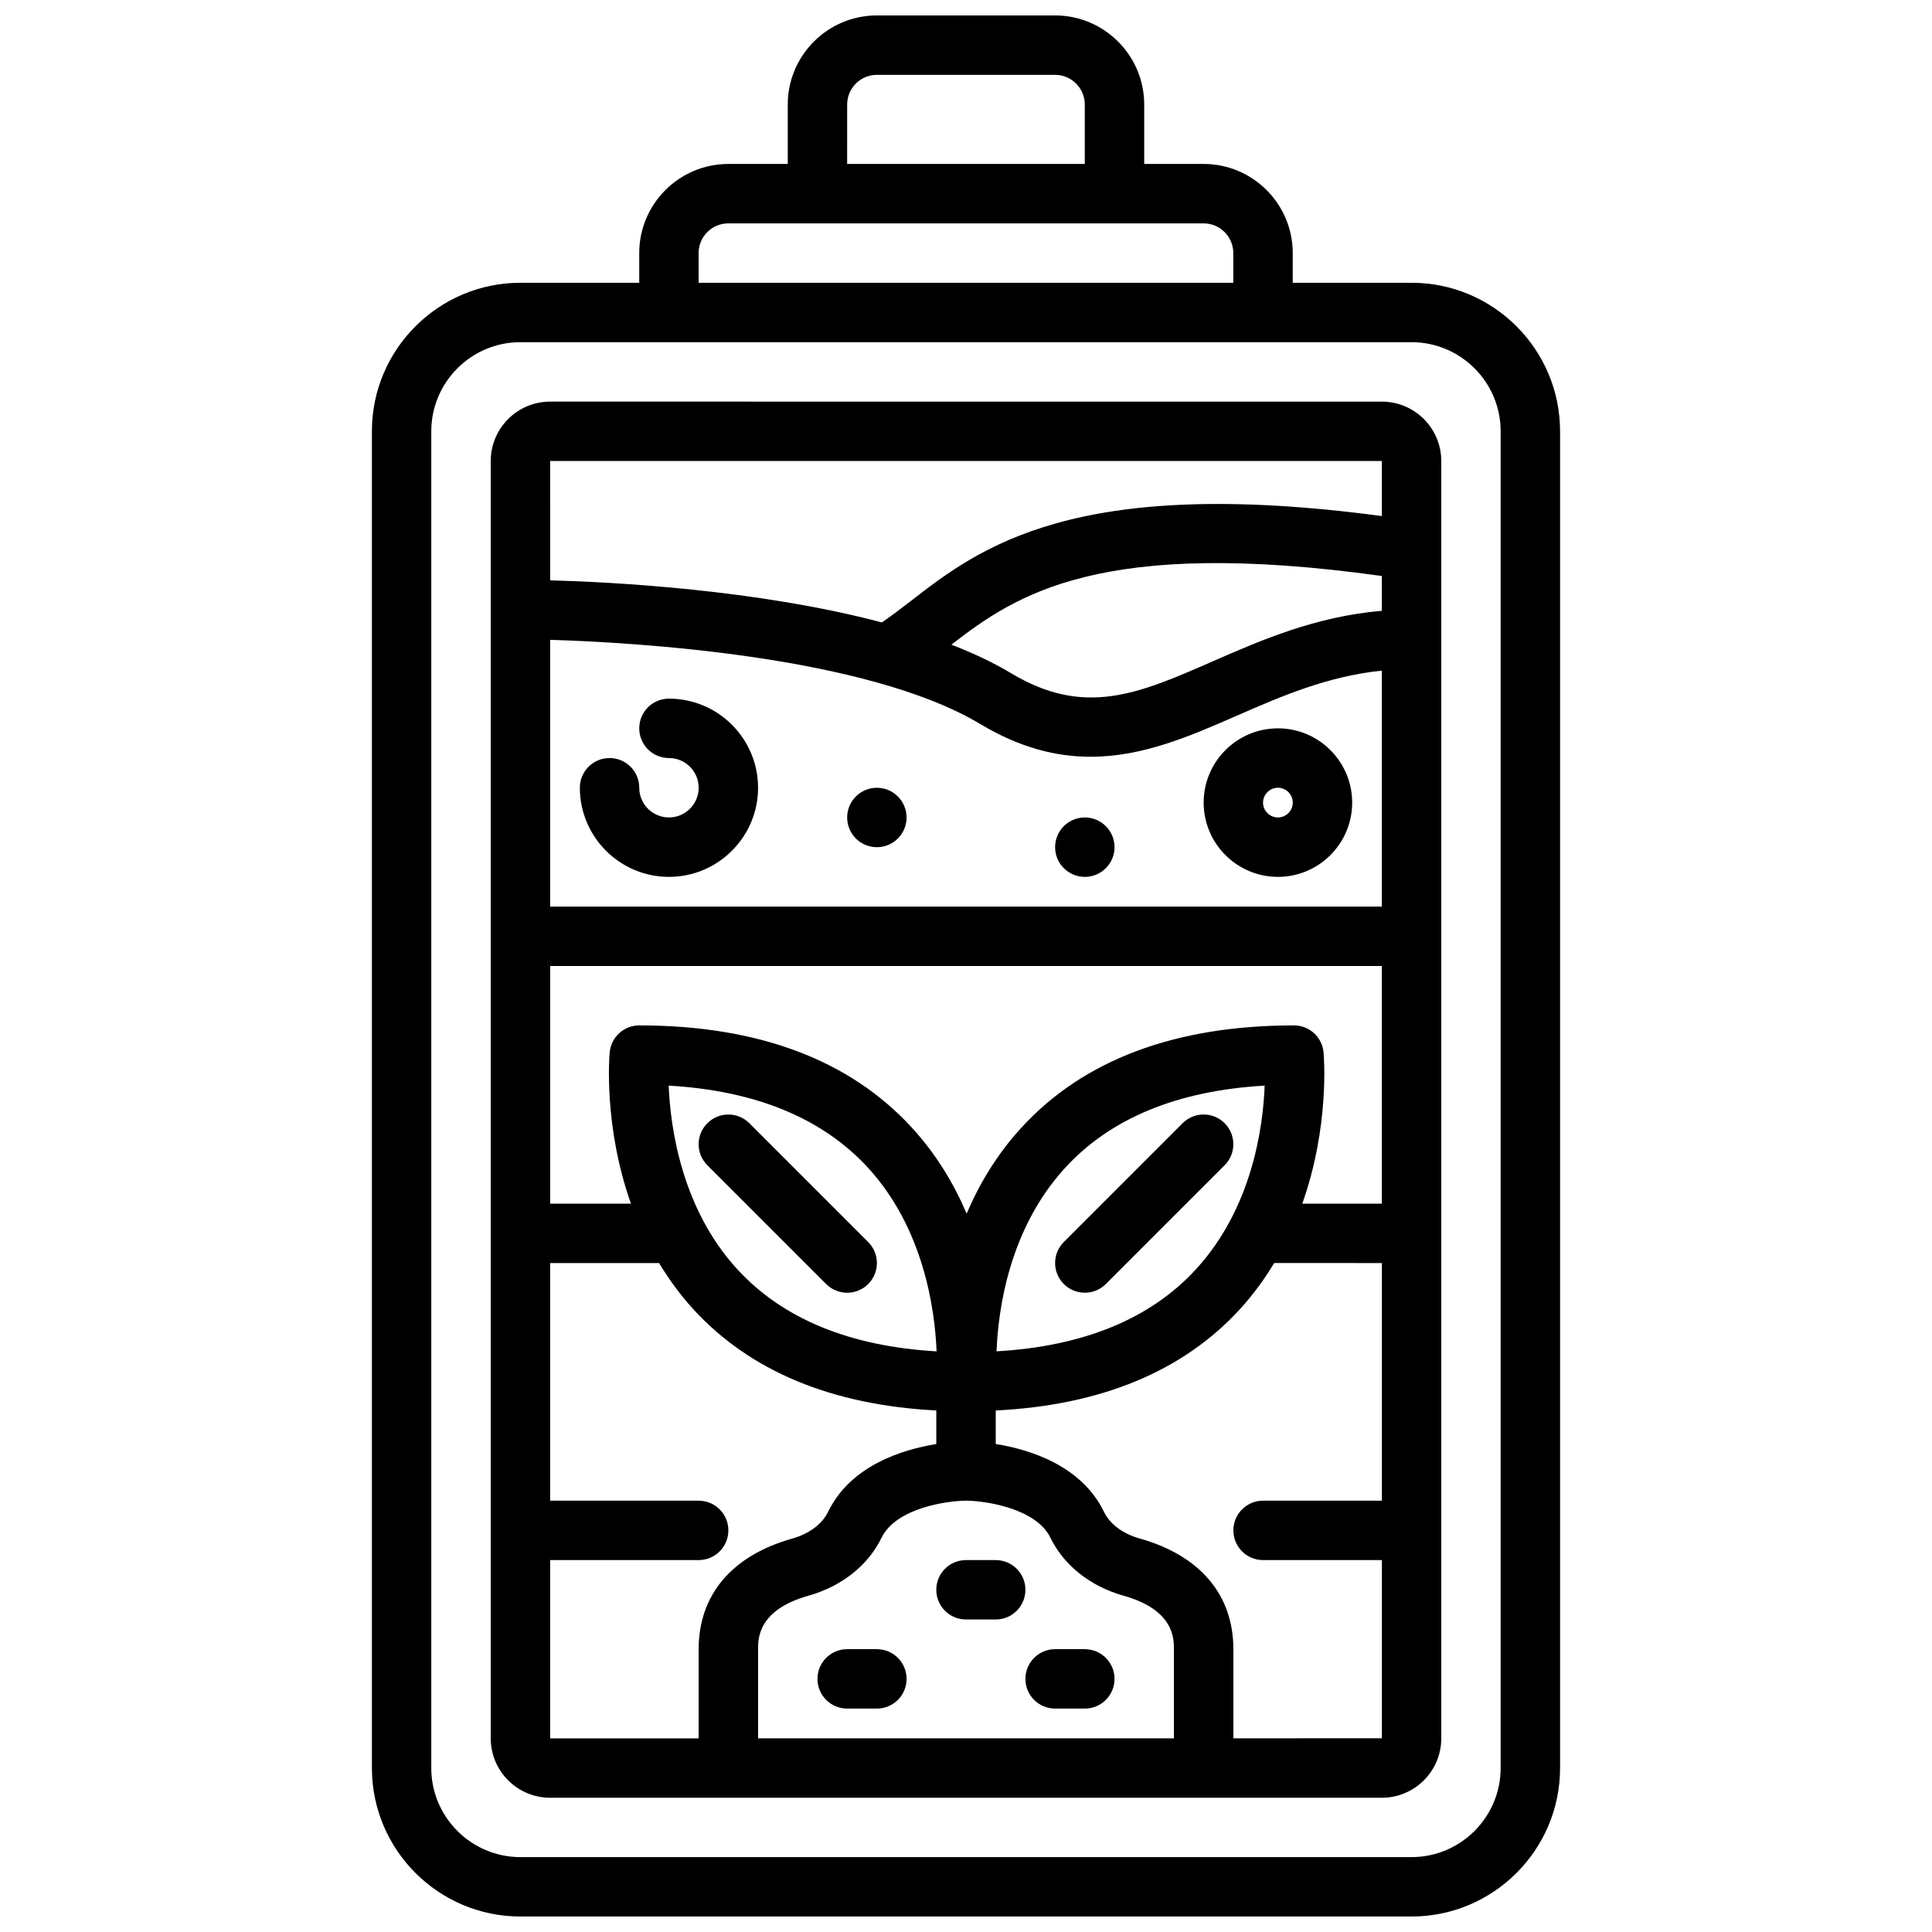 <?xml version="1.0" encoding="UTF-8"?>
<!-- Uploaded to: ICON Repo, www.iconrepo.com, Generator: ICON Repo Mixer Tools -->
<svg width="800px" height="800px" version="1.1" viewBox="144 144 512 512" xmlns="http://www.w3.org/2000/svg">
 <defs>
  <clipPath id="a">
   <path d="m242 148.09h316v503.81h-316z"/>
  </clipPath>
 </defs>
 <g clip-path="url(#a)">
  <path d="m423.61 148.09h-47.23c-13.02 0-23.617 10.598-23.617 23.617v15.742h-15.742c-13.02 0-23.617 10.598-23.617 23.617v7.871h-31.488c-21.703 0-39.359 17.656-39.359 39.359v354.24c0 21.703 17.656 39.359 39.359 39.359h236.16c21.703 0 39.359-17.656 39.359-39.359v-354.24c0-21.703-17.656-39.359-39.359-39.359h-31.488v-7.871c0-13.02-10.598-23.617-23.617-23.617h-15.742v-15.742c0-13.02-10.594-23.617-23.617-23.617zm-55.102 23.617c0-4.344 3.527-7.871 7.871-7.871h47.23c4.344 0 7.871 3.527 7.871 7.871v15.742h-62.977zm173.18 86.59v354.24c0 13.02-10.598 23.617-23.617 23.617h-236.16c-13.02 0-23.617-10.598-23.617-23.617v-354.24c0-13.02 10.598-23.617 23.617-23.617h236.16c13.02 0.004 23.617 10.598 23.617 23.617zm-70.848-47.23v7.871h-141.7v-7.871c0-4.344 3.527-7.871 7.871-7.871h125.95c4.348 0 7.875 3.523 7.875 7.871z"/>
 </g>
 <path d="m274.05 266.18v338.5c0 8.684 7.062 15.742 15.742 15.742h220.42c8.684 0 15.742-7.062 15.742-15.742v-338.5c0-8.684-7.062-15.742-15.742-15.742l-220.42-0.004c-8.684 0-15.742 7.062-15.742 15.746zm15.742 291.26h39.359c4.352 0 7.871-3.519 7.871-7.871 0-4.352-3.519-7.871-7.871-7.871h-39.359v-62.977h28.867c2.519 4.172 5.465 8.273 9.012 12.164 15.066 16.5 36.77 25.473 64.457 26.906v8.902c-8.832 1.418-22.672 5.59-28.703 18.004-1.551 3.211-5 5.777-9.438 7.031-16.016 4.5-24.836 14.914-24.836 29.328v23.633h-39.359zm220.42-251.57c-17.594 1.496-31.93 7.754-44.77 13.367-19.734 8.645-34 14.879-53.523 3.156-4.723-2.832-10.059-5.328-15.785-7.551 17.059-13.211 39.43-28.59 114.07-18.199zm-106.39 30.027c10.484 6.289 20.121 8.652 29.199 8.652 13.855 0 26.418-5.496 38.738-10.879 11.832-5.18 24.035-10.461 38.453-11.949v62.531h-220.42v-70.691c21.848 0.664 83.695 4.141 114.03 22.336zm106.39 64.102v62.977h-21.09c7.258-20.484 5.738-38.957 5.637-40.078-0.371-4.047-3.762-7.156-7.84-7.156-31.52 0-55.852 9.148-72.328 27.199-6.519 7.133-11.133 14.965-14.422 22.695-3.289-7.731-7.902-15.562-14.422-22.695-16.484-18.051-40.816-27.199-72.336-27.199-4.078 0-7.469 3.109-7.84 7.156-0.102 1.117-1.621 19.594 5.637 40.078h-21.414v-62.977zm-49.176 80.262c-12.051 13.203-29.844 20.531-52.938 21.852 0.426-11.051 3.312-32.355 18.113-48.562 12.051-13.203 29.844-20.531 52.938-21.852-0.426 11.059-3.316 32.363-18.113 48.562zm-5.93 124.41-110.21 0.008v-23.625c0-2.852 0-10.422 13.352-14.176 8.777-2.465 15.832-8.055 19.348-15.32 3.891-8.004 17.508-9.832 22.406-9.863 4.566 0 18.492 1.812 22.395 9.855 3.527 7.273 10.578 12.863 19.355 15.328 13.352 3.754 13.352 11.328 13.352 14.176zm-133.9-172.97c23.027 1.324 40.777 8.629 52.82 21.758 14.785 16.113 17.719 37.551 18.184 48.664-23.035-1.324-40.777-8.629-52.82-21.758-14.789-16.121-17.727-37.559-18.184-48.664zm149.65 172.97v-23.617c0-14.414-8.816-24.828-24.836-29.34-4.441-1.242-7.887-3.809-9.445-7.039-6.023-12.406-19.859-16.586-28.695-17.996v-8.887c27.836-1.379 49.656-10.352 64.777-26.914 3.551-3.891 6.496-7.988 9.012-12.164l28.547 0.004v62.977h-31.488c-4.352 0-7.871 3.519-7.871 7.871 0 4.352 3.519 7.871 7.871 7.871h31.488v47.23zm39.359-338.5v14.594c-81.547-10.918-106.69 8.398-125.1 22.711-2.551 1.977-4.984 3.793-7.406 5.473-33.031-8.73-71.574-10.715-87.914-11.156l-0.004-31.621z"/>
 <path d="m482.66 376.38c10.855 0 19.68-8.824 19.68-19.68s-8.824-19.68-19.68-19.68-19.68 8.824-19.68 19.68 8.824 19.68 19.68 19.68zm0-23.617c2.164 0 3.938 1.77 3.938 3.938-0.004 2.164-1.773 3.934-3.938 3.934-2.168 0-3.938-1.77-3.938-3.934s1.77-3.938 3.938-3.938z"/>
 <path d="m384.25 360.64c0 4.348-3.523 7.875-7.871 7.875-4.348 0-7.871-3.527-7.871-7.875 0-4.348 3.523-7.871 7.871-7.871 4.348 0 7.871 3.523 7.871 7.871"/>
 <path d="m439.36 368.51c0 4.348-3.523 7.871-7.871 7.871-4.348 0-7.875-3.523-7.875-7.871 0-4.348 3.527-7.875 7.875-7.875 4.348 0 7.871 3.527 7.871 7.875"/>
 <path d="m321.28 376.38c13.02 0 23.617-10.598 23.617-23.617s-10.598-23.617-23.617-23.617c-4.352 0-7.871 3.519-7.871 7.871 0 4.352 3.519 7.871 7.871 7.871 4.344 0 7.871 3.527 7.871 7.871s-3.527 7.871-7.871 7.871-7.871-3.527-7.871-7.871c0-4.352-3.519-7.871-7.871-7.871-4.352 0-7.871 3.519-7.871 7.871 0 13.023 10.594 23.621 23.613 23.621z"/>
 <path d="m368.51 486.59c2.016 0 4.031-0.77 5.566-2.305 3.078-3.078 3.078-8.055 0-11.133l-31.488-31.488c-3.078-3.078-8.055-3.078-11.133 0-3.078 3.078-3.078 8.055 0 11.133l31.488 31.488c1.535 1.535 3.551 2.305 5.566 2.305z"/>
 <path d="m468.54 441.66c-3.078-3.078-8.055-3.078-11.133 0l-31.488 31.488c-3.078 3.078-3.078 8.055 0 11.133 1.539 1.535 3.555 2.305 5.57 2.305s4.031-0.77 5.566-2.305l31.488-31.488c3.074-3.078 3.074-8.055-0.004-11.133z"/>
 <path d="m376.38 581.05h-7.871c-4.352 0-7.871 3.519-7.871 7.871 0 4.352 3.519 7.871 7.871 7.871h7.871c4.352 0 7.871-3.519 7.871-7.871 0-4.352-3.519-7.871-7.871-7.871z"/>
 <path d="m431.49 581.05h-7.871c-4.352 0-7.871 3.519-7.871 7.871 0 4.352 3.519 7.871 7.871 7.871h7.871c4.352 0 7.871-3.519 7.871-7.871 0-4.352-3.519-7.871-7.871-7.871z"/>
 <path d="m407.87 557.44h-7.871c-4.352 0-7.871 3.519-7.871 7.871 0 4.352 3.519 7.871 7.871 7.871h7.871c4.352 0 7.871-3.519 7.871-7.871 0-4.352-3.519-7.871-7.871-7.871z"/>
</svg>